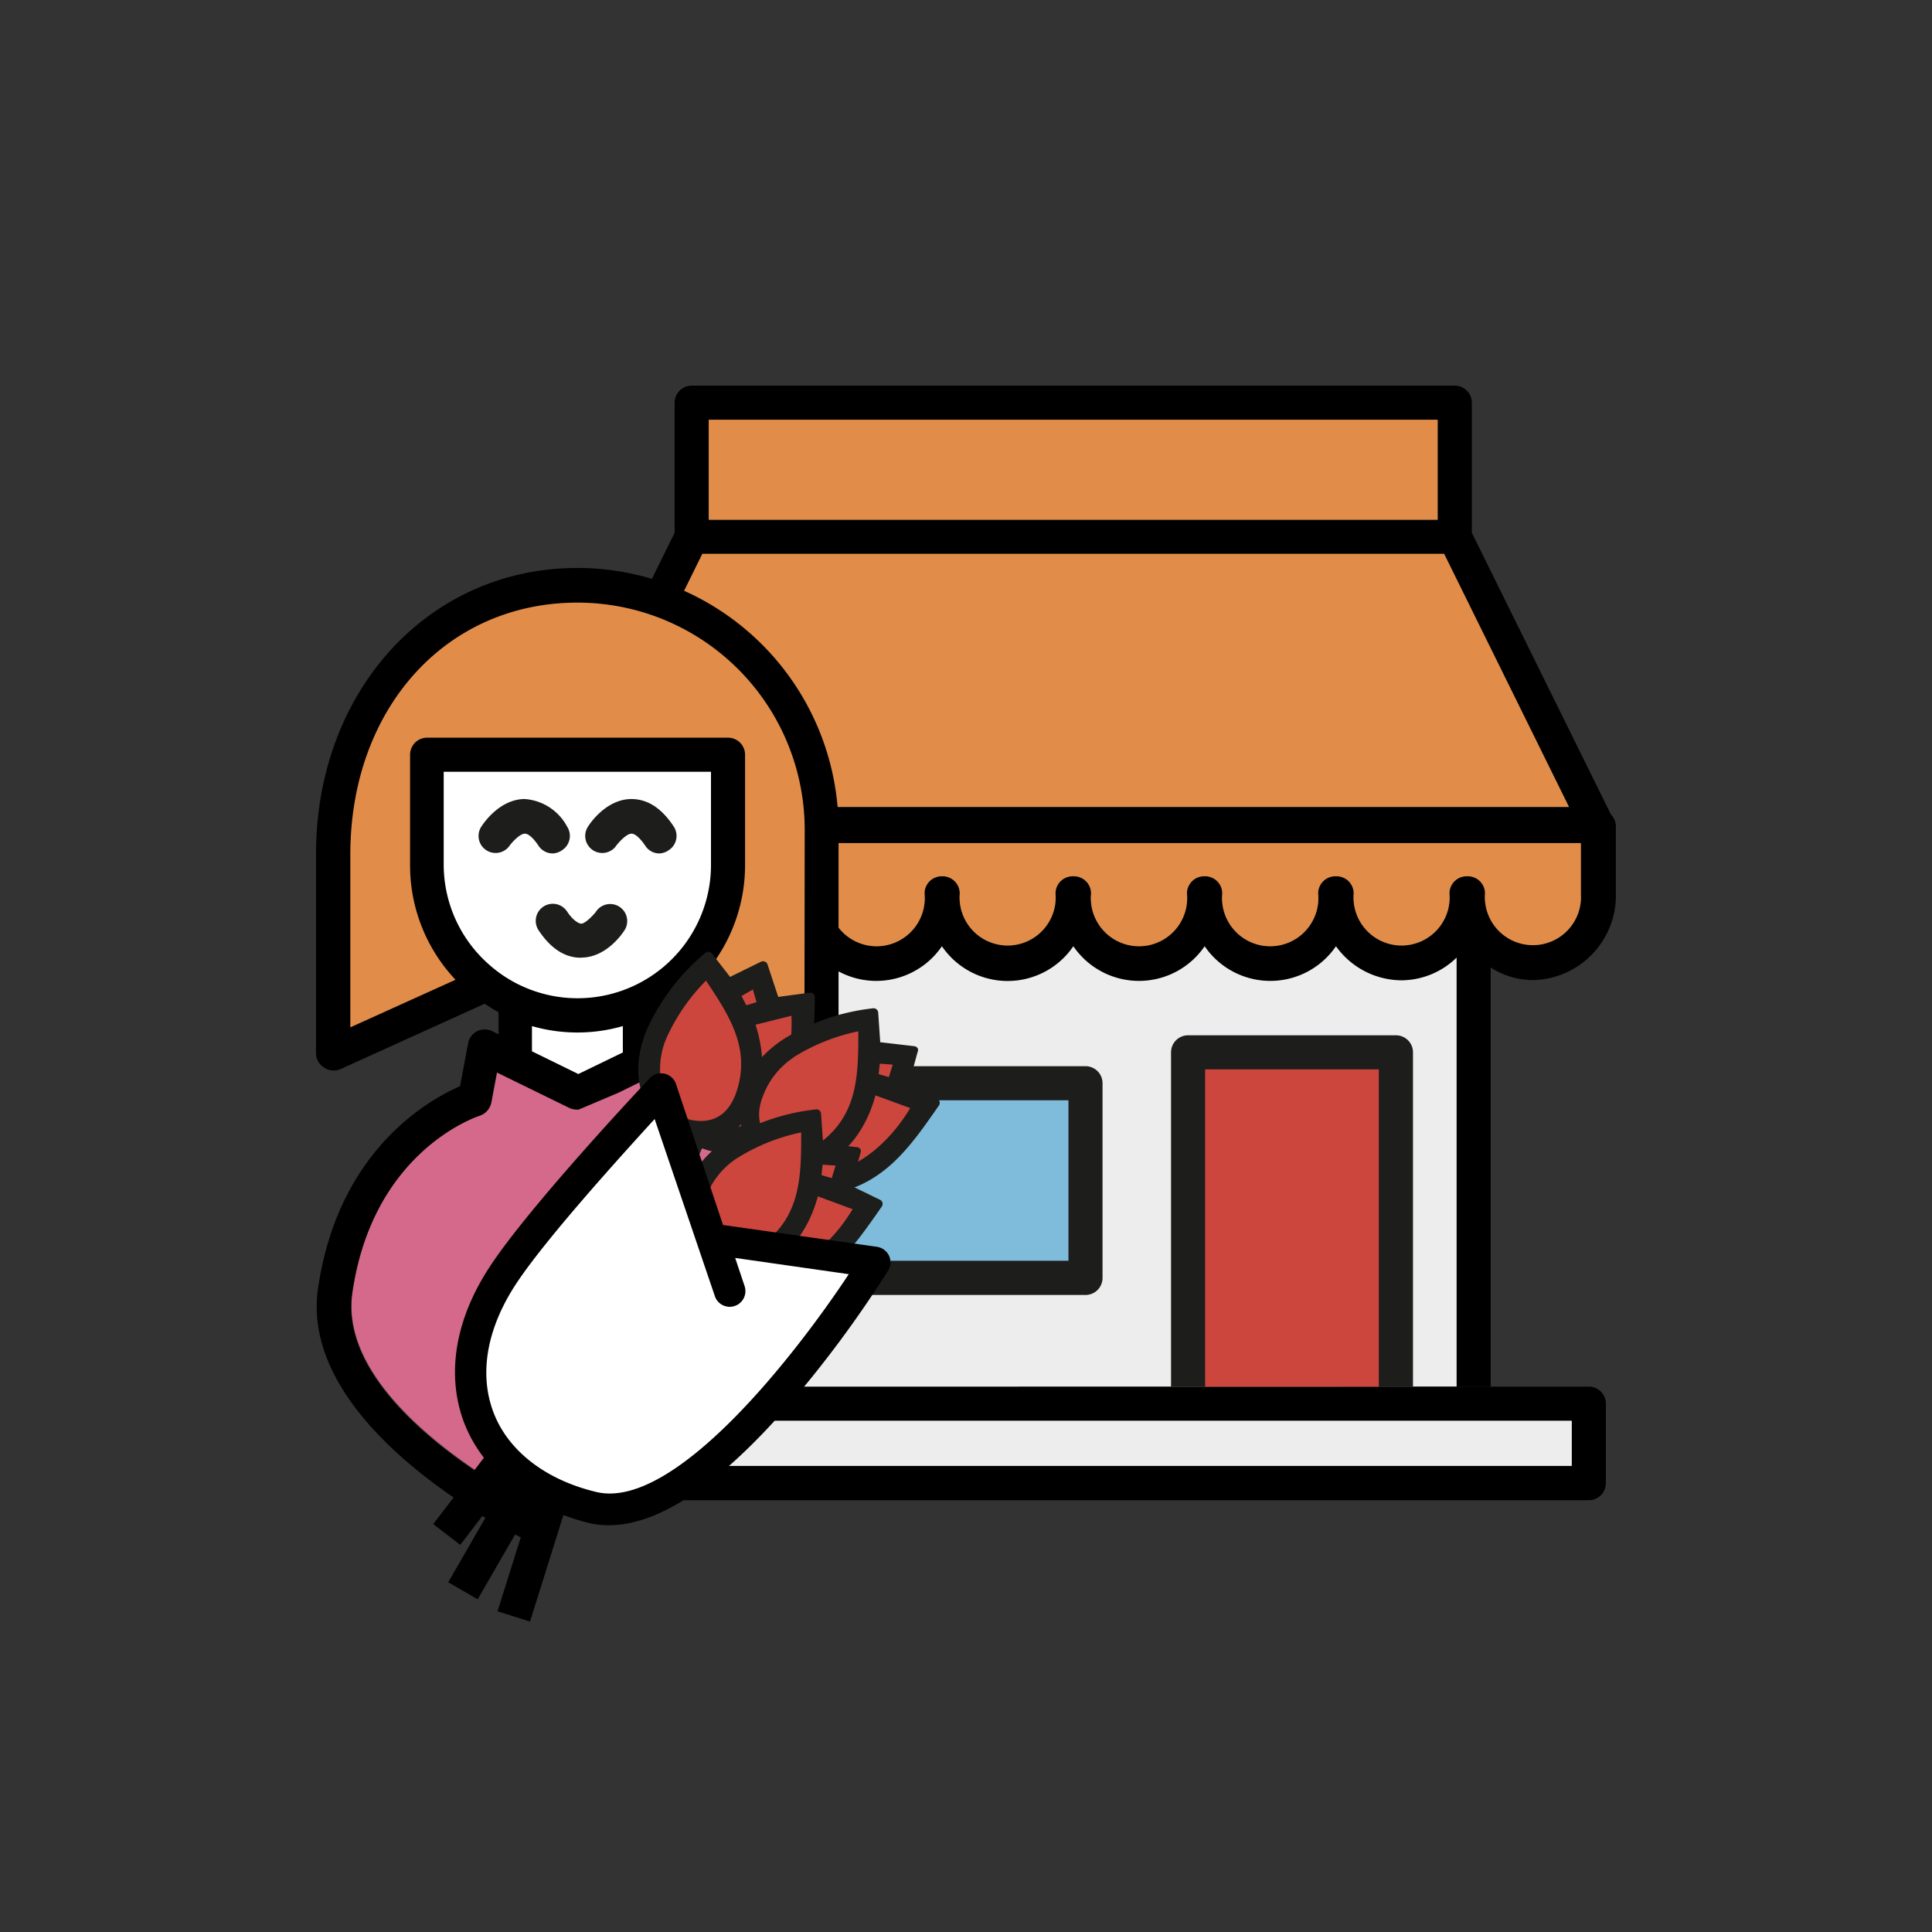 <svg id="Laag_1" data-name="Laag 1" xmlns="http://www.w3.org/2000/svg" viewBox="0 0 170.08 170.08"><rect x="0" y="0" width="170.08" height="170.08" fill="#333333" stroke="none"/><defs><style>.cls-1{fill:none;}.cls-2{fill:#ededed;}.cls-3{fill:#1d1d1b;}.cls-4{fill:#7fbbdb;}.cls-5{fill:#cd463e;}.cls-6{fill:#e18d49;}.cls-7{fill:#d4698b;}.cls-8{fill:#fff;}</style></defs><path class="cls-1" d="M128.23,122.07V84.31a7,7,0,0,1-4.84,2,7.14,7.14,0,0,1-5.78-3,7,7,0,0,1-11.56,0,7,7,0,0,1-11.56,0,7,7,0,0,1-11.57,0,7,7,0,0,1-11.56,0,7.13,7.13,0,0,1-5.78,3,7,7,0,0,1-4.85-2v37.77h42.36V92.64a1.5,1.5,0,0,1,1.5-1.5h18.3a1.5,1.5,0,0,1,1.5,1.5v29.43"/><rect class="cls-1" x="62.39" y="36.95" width="64.17" height="8.8"/><polygon class="cls-1" points="127.13 48.75 61.83 48.75 50.84 71.03 138.12 71.03 127.13 48.75"/><path class="cls-1" d="M61.36,78.65a4.24,4.24,0,1,0,8.44,0,1.51,1.51,0,0,1,1.51-1.51h.1a1.5,1.5,0,0,1,1.51,1.51,4.24,4.24,0,1,0,8.44,0,1.51,1.51,0,0,1,1.52-1.51H83a1.51,1.51,0,0,1,1.52,1.51,4.23,4.23,0,1,0,8.43,0,1.51,1.51,0,0,1,1.52-1.51h.09a1.51,1.51,0,0,1,1.52,1.51,4.24,4.24,0,1,0,8.44,0A1.51,1.51,0,0,1,106,77.14h.1a1.51,1.51,0,0,1,1.51,1.51,4.24,4.24,0,1,0,8.44,0,1.51,1.51,0,0,1,1.52-1.51h.09a1.51,1.51,0,0,1,1.52,1.51,4.23,4.23,0,1,0,8.43,0,1.51,1.51,0,0,1,1.52-1.51h.09a1.51,1.51,0,0,1,1.52,1.51,4.23,4.23,0,1,0,8.44.07s0,0,0-.07V74.22H49.8v4.43a4.23,4.23,0,1,0,8.43,0,1.51,1.51,0,0,1,1.52-1.51h.09A1.51,1.51,0,0,1,61.36,78.65Z"/><path d="M57.73,122.07H49.09a1.5,1.5,0,0,0-1.5,1.5v7a1.5,1.5,0,0,0,1.5,1.5h90.78a1.5,1.5,0,0,0,1.5-1.5v-7a1.5,1.5,0,0,0-1.5-1.5h-8.64"/><path d="M131.23,122.07V85.17A6.86,6.86,0,0,0,135,86.28a7.45,7.45,0,0,0,7.25-7.63V72.71a1.51,1.51,0,0,0-.43-1L129.57,46.9V35.45a1.5,1.5,0,0,0-1.5-1.5H60.89a1.5,1.5,0,0,0-1.5,1.5V46.9L47.16,71.7a1.5,1.5,0,0,0-.4,1v5.94A7.46,7.46,0,0,0,54,86.28a6.87,6.87,0,0,0,3.71-1.1v36.89m3,0M62.39,37h64.18v8.8H62.39Zm-.56,11.8h65.3l11,22.27H50.84ZM59.75,77.14a1.51,1.51,0,0,0-1.52,1.51,4.23,4.23,0,1,1-8.43,0V74.22h89.37v4.43s0,0,0,.07a4.23,4.23,0,1,1-8.44-.07,1.51,1.51,0,0,0-1.52-1.51h-.09a1.51,1.51,0,0,0-1.52,1.51,4.23,4.23,0,1,1-8.43,0,1.51,1.51,0,0,0-1.52-1.51h-.09a1.51,1.51,0,0,0-1.52,1.51,4.24,4.24,0,1,1-8.44,0,1.51,1.51,0,0,0-1.51-1.51H106a1.51,1.51,0,0,0-1.51,1.51,4.24,4.24,0,1,1-8.44,0,1.51,1.51,0,0,0-1.52-1.51h-.09a1.51,1.51,0,0,0-1.52,1.51,4.23,4.23,0,1,1-8.43,0A1.51,1.51,0,0,0,83,77.14h-.09a1.51,1.51,0,0,0-1.52,1.51,4.24,4.24,0,1,1-8.44,0,1.5,1.5,0,0,0-1.51-1.51h-.1a1.51,1.51,0,0,0-1.51,1.51,4.24,4.24,0,1,1-8.44,0,1.51,1.51,0,0,0-1.52-1.51h-.09Z"/><polygon class="cls-2" points="131.22 125.07 138.37 125.07 138.37 129.05 50.59 129.05 50.59 125.07 57.73 125.07 131.22 125.07"/><path class="cls-2" d="M60.73,122.07V84.3a7,7,0,0,0,4.85,2,7.13,7.13,0,0,0,5.78-3,7,7,0,0,0,11.56,0,7,7,0,0,0,11.57,0,7,7,0,0,0,11.56,0,7,7,0,0,0,11.56,0,7.14,7.14,0,0,0,5.78,3,7,7,0,0,0,4.84-2v37.76h-3.84"/><path class="cls-3" d="M95.56,114H67.92a1.5,1.5,0,0,1-1.5-1.5V95.36a1.5,1.5,0,0,1,1.5-1.5H95.56a1.5,1.5,0,0,1,1.5,1.5v17.12A1.5,1.5,0,0,1,95.56,114Z"/><rect class="cls-4" x="69.42" y="96.86" width="24.64" height="14.13"/><path class="cls-3" d="M124.39,122.07V92.64a1.5,1.5,0,0,0-1.5-1.5h-18.3a1.5,1.5,0,0,0-1.5,1.5v29.43"/><rect class="cls-5" x="106.09" y="94.14" width="15.29" height="27.93"/><path class="cls-6" d="M59.75,77.14a1.51,1.51,0,0,0-1.52,1.51,4.23,4.23,0,1,1-8.43,0V74.22h89.37v4.43s0,0,0,.07a4.23,4.23,0,1,1-8.44-.07,1.51,1.51,0,0,0-1.52-1.51h-.09a1.51,1.51,0,0,0-1.52,1.51,4.23,4.23,0,1,1-8.43,0,1.51,1.51,0,0,0-1.52-1.51h-.09a1.51,1.51,0,0,0-1.52,1.51,4.24,4.24,0,1,1-8.44,0,1.51,1.51,0,0,0-1.51-1.51H106a1.51,1.51,0,0,0-1.51,1.51,4.24,4.24,0,1,1-8.44,0,1.51,1.51,0,0,0-1.52-1.51h-.09a1.51,1.51,0,0,0-1.52,1.51,4.23,4.23,0,1,1-8.43,0A1.51,1.51,0,0,0,83,77.14h-.09a1.51,1.51,0,0,0-1.52,1.51,4.24,4.24,0,1,1-8.44,0,1.5,1.5,0,0,0-1.51-1.51h-.1a1.51,1.51,0,0,0-1.51,1.51,4.24,4.24,0,1,1-8.44,0,1.51,1.51,0,0,0-1.52-1.51h-.09Z"/><polygon class="cls-6" points="61.83 48.75 127.13 48.75 138.12 71.03 50.84 71.03 61.83 48.75"/><rect class="cls-6" x="62.39" y="36.95" width="64.17" height="8.8"/><path class="cls-7" d="M60.47,97.45l-.06,0L60,97.06A.16.16,0,0,0,60,97l-.44-.84-1-2-4.06,2L51,97.64a1.58,1.58,0,0,1-.85-.14l-6.38-3.12L43.27,97a1.51,1.51,0,0,1-1,1.15c-.38.13-9.44,3.17-11.24,15.63-1.22,8.46,10.84,15.9,14.91,18.15l2.88-5.73a1.51,1.51,0,0,1,.58-.62L70.56,113.1C67.66,101.81,60.54,97.49,60.47,97.45Z"/><path class="cls-1" d="M51,97.64a1.58,1.58,0,0,1-.85-.14l-6.38-3.12L43.27,97a1.51,1.51,0,0,1-1,1.15c-.38.13-9.44,3.17-11.24,15.63-1.22,8.46,10.84,15.9,14.91,18.15l2.88-5.73a1.51,1.51,0,0,1,.58-.62L70.56,113.1c-2.9-11.29-10-15.61-10.09-15.65l-.06,0L60,97.06A.16.16,0,0,0,60,97l-.44-.84-1-2-4.06,2Z"/><path d="M60.13,87.59l11.45,6.49a1.5,1.5,0,0,0,2.24-1.31V73a23,23,0,0,0-23-23c-13.1,0-23,10.83-23,25.19V92.77A1.49,1.49,0,0,0,28.56,94a1.45,1.45,0,0,0,.81.24,1.5,1.5,0,0,0,.62-.13l12.68-5.75a13.74,13.74,0,0,0,1.22.75,1.15,1.15,0,0,0,0,.26v1.68l-.55-.27a1.52,1.52,0,0,0-1.33,0,1.49,1.49,0,0,0-.8,1.07l-.71,3.77C37.78,96.81,29.79,101.21,28,113.4S45.1,135,45.9,135.36a1.55,1.55,0,0,0,.66.15,1.5,1.5,0,0,0,1.34-.83l3.38-6.7L73,115.12a1.5,1.5,0,0,0,.7-1.62c-2.68-12-9.61-17.23-11.36-18.39l-1.81-3.62a1.5,1.5,0,0,0-2-.68l-.74.37V89.13A15.38,15.38,0,0,0,60.13,87.59Zm-1.57,6.57,1,2L60,97a.16.16,0,0,1,0,.07l.38.34.06,0c.07,0,7.19,4.36,10.09,15.65L49.37,125.62a1.51,1.51,0,0,0-.58.62L45.91,132c-4.07-2.25-16.13-9.69-14.91-18.15,1.8-12.46,10.86-15.5,11.24-15.63a1.51,1.51,0,0,0,1-1.15l.49-2.66,6.38,3.12a1.58,1.58,0,0,0,.85.14l3.51-1.49Z"/><path class="cls-8" d="M53.8,87.5a11.72,11.72,0,0,1-10.74-2.58,11.73,11.73,0,0,1-4-8.78v-8.2H62.59v8.2A11.74,11.74,0,0,1,53.8,87.5Z"/><path class="cls-3" d="M48.67,75.13a1.5,1.5,0,0,1-1.26-.67c-.44-.67-.89-1.07-1.2-1.07h0c-.41,0-1,.62-1.31,1a1.5,1.5,0,0,1-2.54-1.6c.16-.25,1.58-2.42,3.81-2.45a4.59,4.59,0,0,1,3.75,2.42,1.5,1.5,0,0,1-.43,2.08A1.53,1.53,0,0,1,48.67,75.13Z"/><path class="cls-3" d="M58.06,75.13a1.47,1.47,0,0,1-1.25-.67c-.45-.67-.9-1.07-1.21-1.07h0c-.41,0-1,.62-1.31,1a1.5,1.5,0,0,1-2.54-1.6c.15-.25,1.58-2.42,3.81-2.45,1.45,0,2.68.8,3.75,2.42a1.5,1.5,0,0,1-.43,2.08A1.53,1.53,0,0,1,58.06,75.13Z"/><path class="cls-3" d="M51.12,84.31c-1.4,0-2.65-.82-3.71-2.42a1.5,1.5,0,1,1,2.51-1.65c.44.67.89,1,1.2,1.07s1-.63,1.31-1A1.5,1.5,0,0,1,55,81.86c-.15.24-1.57,2.42-3.81,2.44Z"/><path class="cls-6" d="M70.82,90.2l-8.49-4.82a14.66,14.66,0,0,0,3.26-9.24v-9.7a1.5,1.5,0,0,0-1.5-1.5H37.6a1.5,1.5,0,0,0-1.5,1.5v9.7a14.66,14.66,0,0,0,4,10.11l-9.26,4.19V75.24c0-12.86,8.4-22.19,20-22.19a20,20,0,0,1,20,20Z"/><path class="cls-8" d="M54.83,92.65V90.33a14.46,14.46,0,0,1-8,0v2.22l4.08,2Z"/><path class="cls-3" d="M54.93,115.77a.39.39,0,0,1-.23-.07l-1.19-.8a.41.41,0,0,1-.15-.49c.58-1.42,1.93-4.39,3.23-7.26,1.22-2.67,2.46-5.41,3.09-6.91-3.38-2.3-4.35-5.71-2.72-9.64a19,19,0,0,1,5.16-6.74.42.42,0,0,1,.56.09L64.27,86,67,84.66a.4.4,0,0,1,.34,0,.38.38,0,0,1,.23.25l.94,2.85,2.77-.37a.39.39,0,0,1,.32.1.37.37,0,0,1,.13.31V88c-.09,4-.17,7.81-3,10.94-2.16,2.38-4.43,3.09-6.93,2.15-.63,1.5-1.8,4.07-3,6.79-1.36,3-2.76,6.08-3.41,7.66a.38.38,0,0,1-.25.23Z"/><path class="cls-5" d="M58.65,91.43a7,7,0,0,0-.4,4.11c.35,1.94,1.44,3,3.15,3.13s2.9-.81,3.49-2.73c1.16-3.73-.72-6.59-2.74-9.61a17.26,17.26,0,0,0-3.5,5.1"/><path class="cls-5" d="M66.51,90.21c1.29,3.94.34,7.21-1.5,9a5.47,5.47,0,0,0,2.15-1.45c1.73-1.85,2.66-4.94,2.51-8.34Z"/><path class="cls-3" d="M53.3,111.33a.38.38,0,0,1-.15-.18l-.55-1.33a.39.39,0,0,1,.14-.49c1.27-.86,4-2.59,6.71-4.26,2.48-1.55,5-3.16,6.39-4-1.55-3.79-.47-7.17,3.06-9.54a18.83,18.83,0,0,1,8-2.77.41.41,0,0,1,.41.38l.18,2.61,3,.35a.42.42,0,0,1,.29.17.37.37,0,0,1,0,.34l-.79,2.89,2.51,1.22a.44.44,0,0,1,.22.26.5.5,0,0,1-.06.34l-.11.15c-2.3,3.31-4.47,6.42-8.56,7.46-3.11.79-5.4.12-7-2-1.35.9-3.75,2.41-6.28,4-2.78,1.74-5.66,3.54-7.07,4.5a.38.38,0,0,1-.34,0Z"/><path class="cls-5" d="M69.85,93.1a7,7,0,0,0-2.61,3.2c-.77,1.81-.46,3.32.9,4.35s2.87.93,4.42-.34c3-2.48,3-5.9,3-9.52a17.28,17.28,0,0,0-5.74,2.31"/><path class="cls-5" d="M77.07,96.43c-1.09,4-3.69,6.2-6.24,6.69a5.57,5.57,0,0,0,2.6,0c2.47-.59,4.94-2.65,6.7-5.57Z"/><polygon class="cls-5" points="77.45 93.64 77.35 94.56 78.25 94.82 78.59 93.72 77.45 93.64"/><path class="cls-3" d="M48.27,120.23a.43.43,0,0,1-.15-.18l-.55-1.33a.41.41,0,0,1,.14-.5c1.27-.85,4-2.58,6.71-4.26,2.48-1.55,5-3.15,6.39-4-1.55-3.79-.47-7.16,3.06-9.54a18.81,18.81,0,0,1,8-2.76.4.4,0,0,1,.41.37l.18,2.62,3,.34a.43.43,0,0,1,.29.18.36.36,0,0,1,0,.33l-.79,2.9,2.51,1.22a.44.44,0,0,1,.22.26.47.47,0,0,1-.06.33l-.11.16c-2.3,3.3-4.47,6.42-8.56,7.46-3.11.79-5.4.12-7-2-1.35.9-3.75,2.4-6.28,4-2.78,1.75-5.65,3.55-7.07,4.5a.42.42,0,0,1-.34.06Z"/><path class="cls-5" d="M64.82,102a7,7,0,0,0-2.61,3.21c-.77,1.81-.46,3.31.9,4.35s2.87.93,4.42-.34c3-2.48,3-5.9,3-9.53A17.28,17.28,0,0,0,64.82,102"/><path class="cls-5" d="M72,105.32c-1.09,4-3.69,6.2-6.24,6.69a5.32,5.32,0,0,0,2.6,0c2.47-.58,4.94-2.65,6.7-5.56Z"/><polygon class="cls-5" points="72.42 102.53 72.32 103.45 73.22 103.71 73.56 102.61 72.42 102.53"/><path class="cls-1" d="M50.46,130.72a15.13,15.13,0,0,0,2,.64c6.83,1.72,17.48-11.9,22.28-19.16l-10-1.43.83,2.48a1.38,1.38,0,1,1-2.62.88L57.63,98.51c-3,3.29-9.59,10.55-12.19,14.5s-3.28,7.94-2,11.32a10.7,10.7,0,0,0,4.28,5"/><path d="M47.75,129.35a14.33,14.33,0,0,0,2.71,1.37"/><path d="M44,131.41l-4.54,7.88,2.59,1.5,4.56-7.89-2.81,8.95,2.86.9,2.94-9.38a18.05,18.05,0,0,0,2.12.67,7.34,7.34,0,0,0,1.88.23c4.39,0,9.67-3.52,15.75-10.49a99.94,99.94,0,0,0,8.83-11.92,1.38,1.38,0,0,0,.08-1.32,1.41,1.41,0,0,0-1.06-.78l-13.55-1.92L59.51,95.43a1.38,1.38,0,0,0-2.31-.51c-.43.45-10.53,11.18-14.07,16.57-3.09,4.69-3.88,9.6-2.24,13.84a12.37,12.37,0,0,0,1.71,3l-4.46,5.84L40.52,136l3.51-4.6"/><path d="M47.75,129.35a10.7,10.7,0,0,1-4.28-5c-1.31-3.38-.61-7.4,2-11.32s9.16-11.21,12.19-14.5l5.24,15.62a1.38,1.38,0,1,0,2.62-.88l-.83-2.48,10,1.43c-4.8,7.26-15.45,20.88-22.28,19.16a15.13,15.13,0,0,1-2-.64"/><path d="M50.46,130.72a14.33,14.33,0,0,1-2.71-1.37"/><path class="cls-8" d="M57.63,98.51c-3,3.29-9.59,10.55-12.19,14.5s-3.28,7.94-2,11.32,4.57,5.93,9,7c6.83,1.72,17.48-11.9,22.28-19.16l-10-1.43.83,2.48a1.38,1.38,0,1,1-2.62.88Z"/><polygon class="cls-5" points="65.28 87.68 65.7 88.5 66.6 88.22 66.28 87.11 65.28 87.68"/></svg>